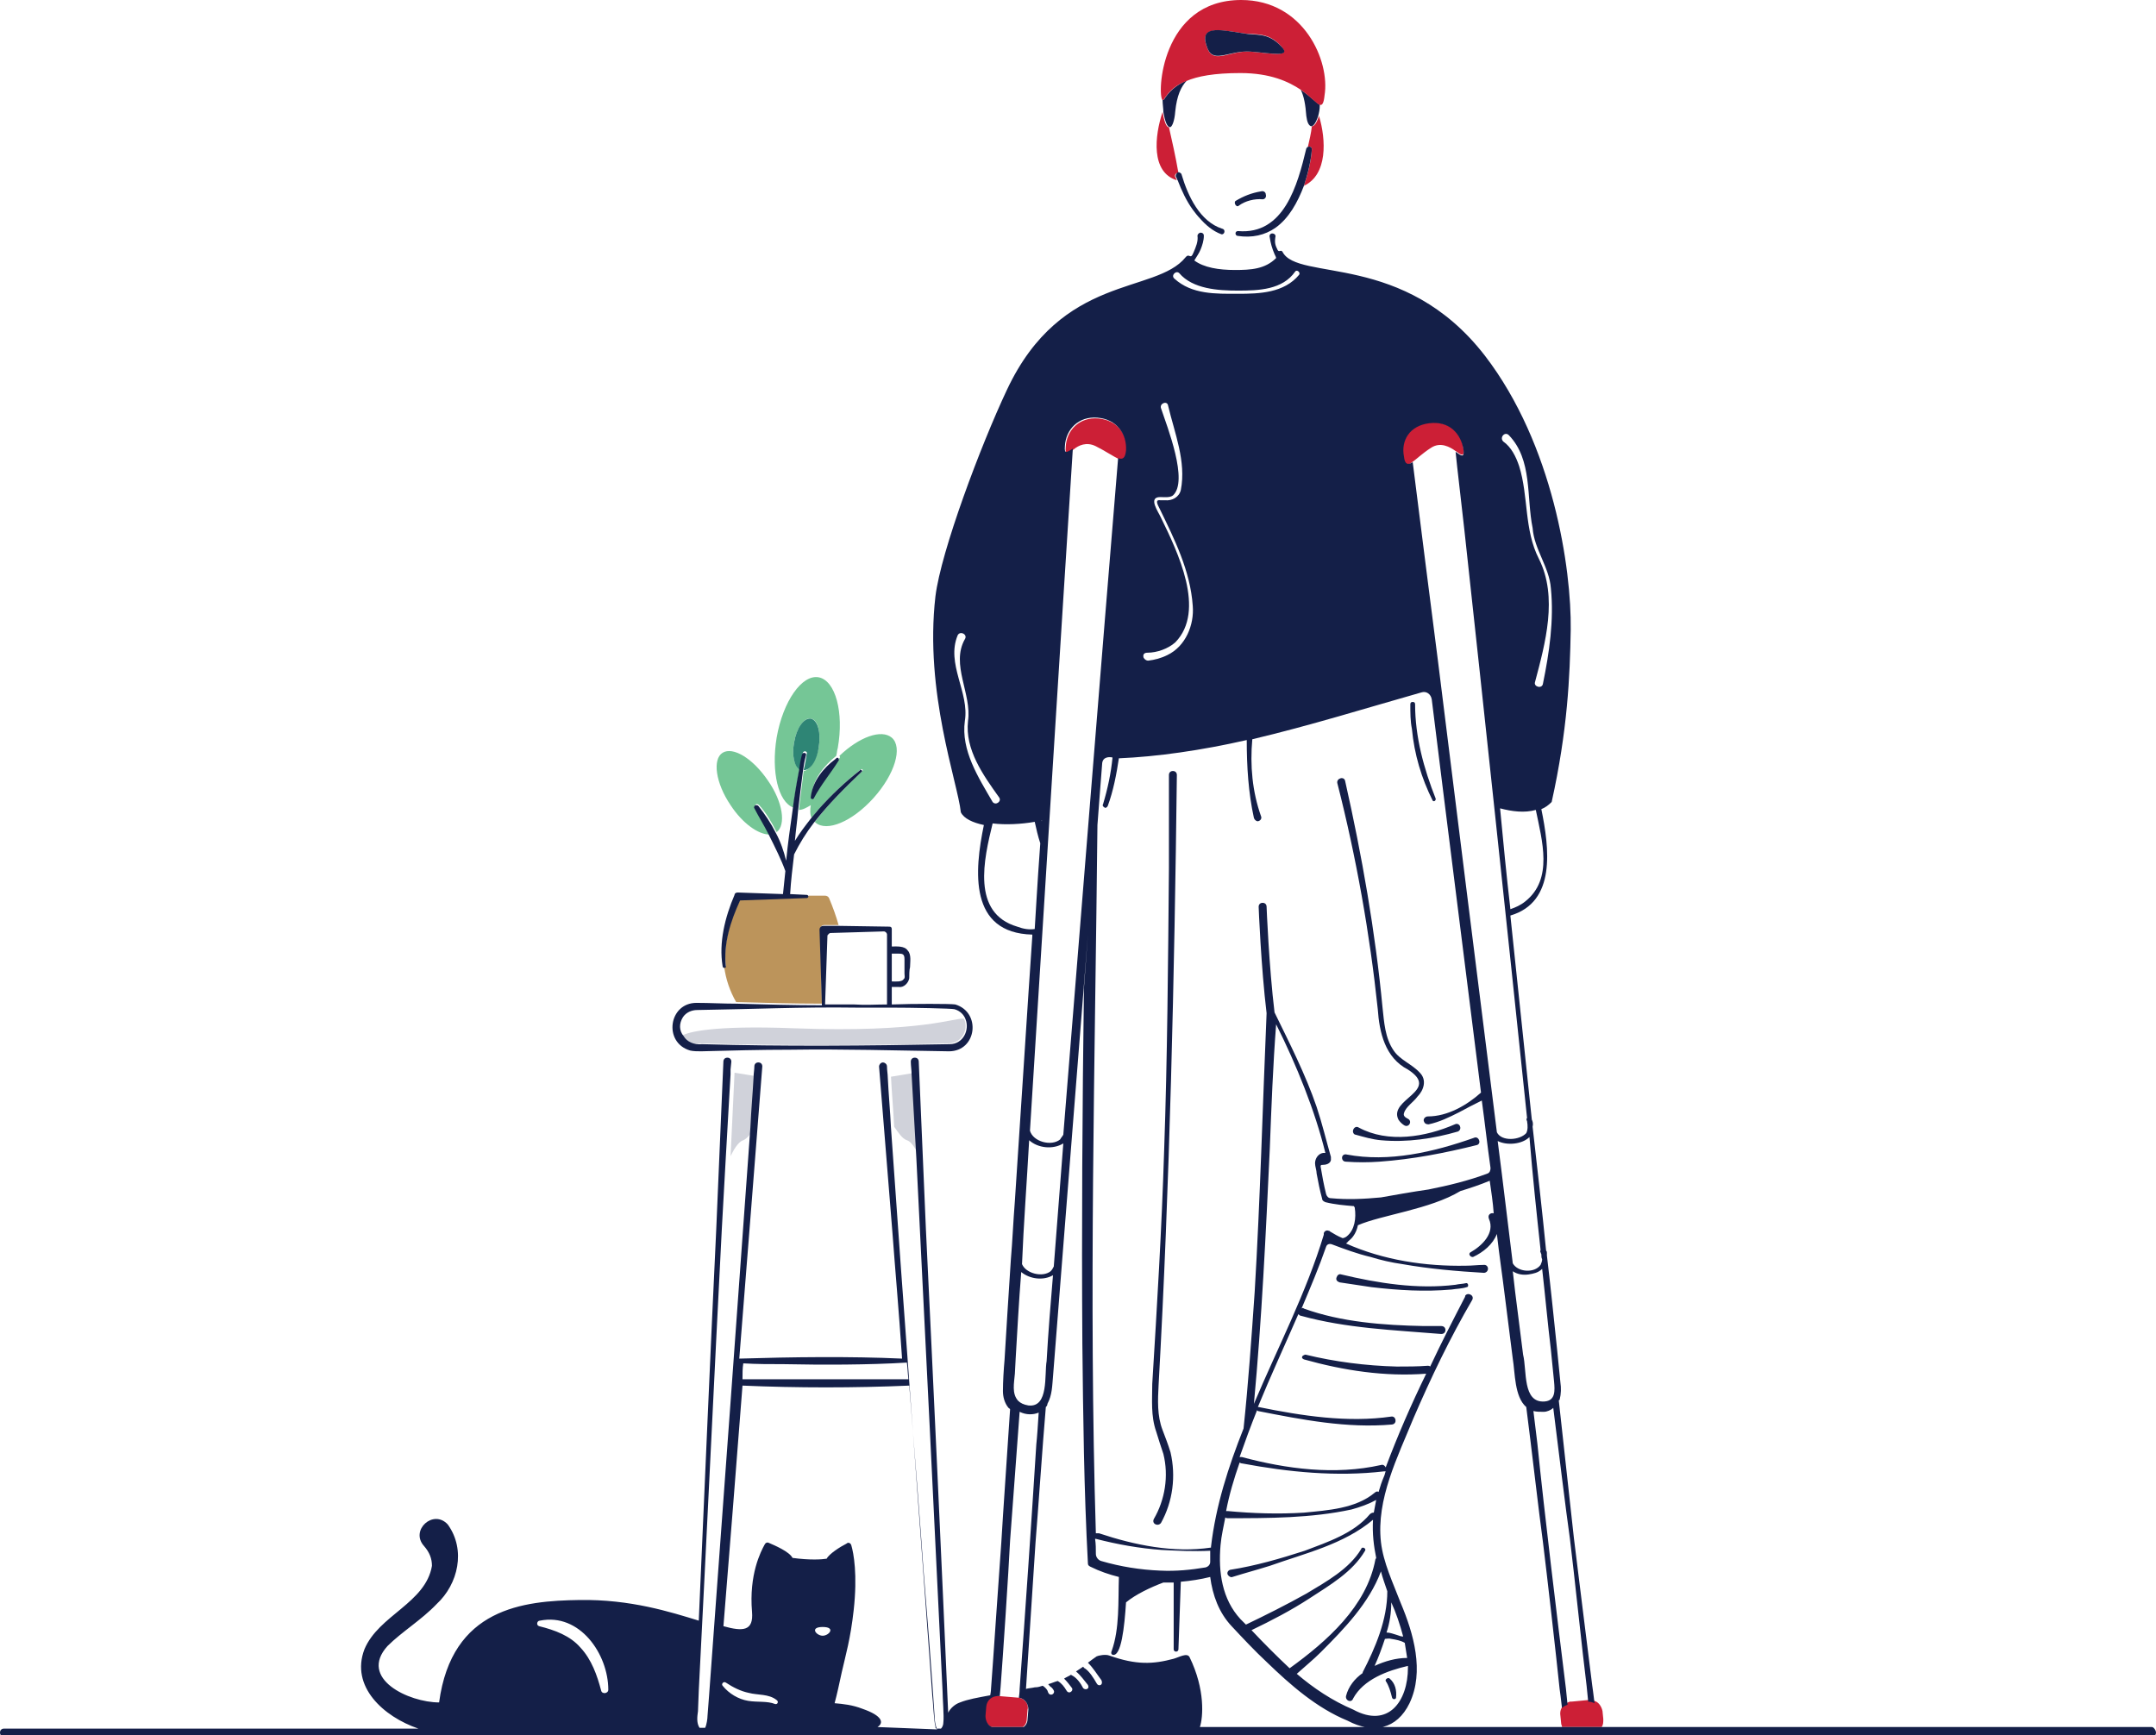 <?xml version="1.0" encoding="UTF-8"?>
<!-- Generator: Adobe Illustrator 27.5.0, SVG Export Plug-In . SVG Version: 6.00 Build 0)  -->
<svg xmlns="http://www.w3.org/2000/svg" xmlns:xlink="http://www.w3.org/1999/xlink" version="1.1" id="art" x="0px" y="0px" viewBox="0 0 271.5 218.5" style="enable-background:new 0 0 271.5 218.5;" xml:space="preserve">
<style type="text/css">
	.st0{fill:#75C696;}
	.st1{fill:#2E8575;}
	.st2{fill:#141F48;}
	.st3{fill:#BC945B;}
	.st4{fill:#D0D2DA;}
	.st5{fill:#CC1F36;}
</style>
<g>
	<path class="st0" d="M100,93.5c0.3-1.8,1.3-3.2,2.1-3c0.9,0.1,1.3,1.8,1,3.6c-0.3,1.6-1.1,2.9-1.9,3c-0.2,1.6-0.4,3.3-0.6,4.9   c0.5,0,1-0.3,1.5-0.6c-0.1,0.6-0.1,1.2,0.1,1.6c0.3-0.4,0.7-0.8,1-1.2c1.6-1.8,3.3-3.4,5.2-4.9c0.1-0.1,0.2,0,0.2,0   c0.1,0.1,0,0.2,0,0.2c-2.1,2-4.2,4.1-6,6.4c0,0,0.1,0.1,0.1,0.1c1.4,1.2,4.6-0.1,7.3-3.1s3.7-6.4,2.3-7.6c-1.3-1.1-4.1-0.1-6.6,2.3   c0.1,0.1,0.1,0.2,0,0.3c-1.1,1.6-2.3,3-3.1,4.7c-0.1,0.1-0.2,0.2-0.3,0.1c-0.1,0-0.1-0.1-0.1-0.2c0.2-2,1.6-3.7,3.1-4.9   c0.1-0.3,0.1-0.7,0.2-1c0.8-4.5-0.3-8.5-2.4-8.9s-4.5,3-5.3,7.6c-0.7,4.3,0.2,8.1,2.1,8.8c0.2-1.7,0.5-3.3,0.8-5   C100,96.5,99.7,95.1,100,93.5L100,93.5z"></path>
	<path class="st1" d="M103.1,94.1c0.3-1.8-0.1-3.4-1-3.6c-0.9-0.1-1.8,1.2-2.1,3c-0.3,1.6,0,3,0.7,3.4c0.1-0.7,0.3-1.4,0.4-2.1   c0.1-0.3,0.6-0.2,0.5,0.1c-0.1,0.6-0.2,1.3-0.4,2.1C102.1,97,102.9,95.7,103.1,94.1L103.1,94.1z"></path>
	<path class="st0" d="M95.2,101.3c0.1-0.1,0.3,0,0.4,0.1c0.9,1,1.6,2.2,2.2,3.4c1.2-0.9,0.8-3.8-1.1-6.5c-1.9-2.8-4.4-4.3-5.7-3.5   s-0.9,3.8,1,6.6c1.5,2.3,3.5,3.7,4.9,3.7c-0.6-1.2-1.3-2.4-1.8-3.3C95,101.6,95,101.4,95.2,101.3L95.2,101.3z"></path>
	<path class="st2" d="M102.1,100.4c0,0.1,0,0.2,0.1,0.2c0.1,0.1,0.3,0,0.3-0.1c0.9-1.7,2.1-3.1,3.1-4.7c0.1-0.1,0-0.2,0-0.3   c-0.1-0.1-0.2-0.1-0.3,0c0,0,0,0-0.1,0.1C103.7,96.7,102.3,98.4,102.1,100.4L102.1,100.4z"></path>
	<path class="st3" d="M103.3,117c0-0.3,0.2-0.5,0.5-0.5l1.8,0c-0.3-1.1-0.7-2.2-1.2-3.4c-0.1-0.2-0.3-0.3-0.5-0.3h-2.1   c0,0.1-0.1,0.2-0.2,0.2l-8.4,0.3c-1.3,2.6-2.1,5.4-1.8,8.3c0,0.1-0.1,0.2-0.2,0.2c0.2,1.5,0.7,3,1.5,4.4c3.6,0.1,7.2,0.2,10.8,0.2   L103.3,117L103.3,117z"></path>
	<path class="st4" d="M93.6,143.6c0.5-0.2,1.1-1,1.5-1.7c0.2-2.3,0.3-4.4,0.4-6.3l-1.1-0.2l-1.9-0.3L92,145.6   C92.3,145,92.9,143.8,93.6,143.6L93.6,143.6z"></path>
	<path class="st4" d="M114.2,143.6c0.7,0.2,1.3,1.5,1.6,2.1c-0.2-3.6-0.4-7.1-0.6-10.6l-3,0.5c0.1,2.1,0.3,4.2,0.4,6.3   C113.1,142.6,113.6,143.4,114.2,143.6L114.2,143.6z"></path>
	<path class="st4" d="M100,129.5c-10.4-0.4-13.3,0.5-14.1,0.9c0.4,0.7,1.3,1.2,2.3,1c10.4,0.3,20.8,0.3,31.2,0c1.8,0,2.6-1.8,2-3.1   C120.3,128.1,116.2,130.1,100,129.5L100,129.5z"></path>
	<path class="st2" d="M86.9,132.3c0.4,0.1,1,0.1,1.4,0.1c3.7-0.1,7.5-0.2,11.2-0.2c6.7-0.1,13.3,0.1,20,0.2c3.5,0,4.1-4.9,0.8-5.9   c-0.6-0.1-5.3-0.1-8,0v-2.2c0,0,0,0,0,0l0.9,0c0.6,0.1,1.2-0.5,1.3-1.1c0-0.3,0-1.1,0.1-1.4c0-0.6,0.2-1.6-0.3-2.1   c-0.4-0.6-1.4-0.5-2-0.5V117c0-0.2-0.1-0.3-0.3-0.3l-6.5-0.1l-1.8,0c-0.3,0-0.5,0.2-0.5,0.5l0.3,9.5c-3.6,0-7.2-0.1-10.8-0.2   c-1.7,0-3.3-0.1-5-0.1C84.2,126.3,83.5,131.3,86.9,132.3L86.9,132.3z M112.3,120.1c0.2,0,0.9,0,0.9,0c0.5,0,0.7,0.1,0.7,0.7l0,0.9   l0,0.9c0,0.2,0.1,0.6-0.1,0.7c-0.2,0.4-1.1,0.3-1.5,0.3c0,0,0,0,0,0L112.3,120.1L112.3,120.1z M104.6,117.5l6.7-0.2   c0.2,0,0.4,0.2,0.4,0.4v1.9c0,0,0,0,0,0l0,6.9c-1.4,0-2.7,0.1-4.1,0c-1.2,0-2.5,0-3.7,0l0.3-8.7   C104.3,117.7,104.4,117.5,104.6,117.5L104.6,117.5z M86,128.1c0.4-0.6,1.1-0.9,1.8-0.9c6.7-0.1,13.3-0.4,20-0.3c1.4,0,2.9,0,4.3,0   l0,0l0,0c2.7,0,7.8,0.1,8.1,0.2c0.7,0.2,1.2,0.7,1.4,1.3c0.5,1.3-0.3,3.1-2,3.1c-10.4,0.2-20.8,0.3-31.2,0c-1,0.1-1.9-0.3-2.3-1   C85.5,129.8,85.5,128.9,86,128.1L86,128.1z"></path>
	<path class="st2" d="M91.4,121.7c-0.3-2.9,0.6-5.7,1.8-8.3l8.4-0.3c0.1,0,0.2-0.1,0.2-0.2s-0.1-0.2-0.2-0.2l-2.1-0.1   c0.1-1.7,0.3-3.3,0.5-5c0.7-1.4,1.5-2.7,2.5-4c1.8-2.3,3.9-4.4,6-6.4c0.1-0.1,0.1-0.1,0-0.2c-0.1-0.1-0.2-0.1-0.2,0   c-1.9,1.5-3.6,3.1-5.2,4.9c-0.3,0.4-0.7,0.8-1,1.2c-0.7,0.9-1.4,1.8-2,2.8c0.1-1.2,0.3-2.5,0.4-3.8c0.2-1.7,0.4-3.4,0.6-4.9   c0.1-0.7,0.2-1.4,0.4-2.1c0.1-0.3-0.4-0.4-0.5-0.1c-0.2,0.7-0.3,1.4-0.4,2.1c-0.3,1.6-0.6,3.3-0.8,5c-0.3,2.1-0.6,4.2-0.8,6.3   c-0.3-1.2-0.7-2.4-1.3-3.5c-0.6-1.2-1.4-2.4-2.2-3.4c-0.1-0.1-0.2-0.1-0.4-0.1c-0.1,0.1-0.2,0.3-0.1,0.4c0.5,1,1.2,2.1,1.8,3.3   c0.8,1.6,1.6,3.2,2.1,4.6c-0.1,1-0.2,1.9-0.3,2.9l-5.7-0.2c-0.2,0-0.4,0.1-0.4,0.3c-1.2,2.8-2,6-1.5,9c0,0.1,0.1,0.2,0.2,0.2   S91.5,121.8,91.4,121.7L91.4,121.7z"></path>
	<path class="st5" d="M148.2,22.7c-0.1-0.1-0.1-0.3-0.2-0.4c-0.1-0.2,0-0.4,0.2-0.5c0.1,0,0.1,0,0.2,0c-0.4-2.3-0.8-4-1.2-5.8   c-0.3,0.1-0.6-0.7-0.8-1.9C145.4,17.1,144.9,21.7,148.2,22.7z"></path>
	<path class="st5" d="M165.2,15.9c-0.1,0.9-0.3,1.7-0.5,2.6c0.2-0.1,0.5,0,0.5,0.3c-0.1,1.5-0.5,3.1-1,4.6c3-1.4,2.8-5.8,1.9-8.8   C165.8,15.5,165.5,15.9,165.2,15.9L165.2,15.9z"></path>
	<path class="st2" d="M173.5,127.1c0.2,2.9,0.9,6.1,3.8,7.6c4.2,2.7-2.5,3.7-1.2,6.3c0.2,0.3,0.4,0.5,0.7,0.7   c0.6,0.4,1.1-0.5,0.5-0.8c-0.4-0.2-0.6-0.4-0.5-0.7c0.2-0.8,1.2-1.4,1.7-2.1c0.8-0.8,1.2-2.1,0.3-3c-1-1.1-2.5-1.6-3.3-2.8   c-1.1-1.6-1.2-3.6-1.4-5.4c-0.9-9.5-2.6-19.2-4.7-28.5c-0.1-0.7-1.1-0.4-1,0.2C170.8,108,172.5,117.6,173.5,127.1L173.5,127.1z"></path>
	<path class="st2" d="M146.5,183.1c0.7,2.8,0.2,5.8-1.2,8.2c-0.3,0.6,0.5,1,0.9,0.5c1.5-2.7,1.9-5.9,1.2-8.9c-0.3-1-0.7-2-1-2.8   c-0.7-1.8-0.6-3.8-0.5-5.7c1.4-24.9,2-51.8,2.3-76.8c0-0.3-0.2-0.5-0.5-0.5s-0.5,0.2-0.5,0.5l0,11.8c-0.1,11.4-0.2,24.1-0.6,35.4   c-0.3,9.9-0.9,19.7-1.5,29.5c0,2-0.2,4,0.5,6C145.9,181.3,146.2,182.2,146.5,183.1L146.5,183.1z"></path>
	<path class="st2" d="M180.4,100.8c0.1,0.2,0.4,0.1,0.4-0.2c-1.5-3.8-2.6-7.8-2.6-11.9c0-0.2-0.1-0.3-0.3-0.3s-0.3,0.1-0.3,0.3   c0,1.1,0,2.1,0.2,3.1C178.1,95,179,98,180.4,100.8L180.4,100.8z"></path>
	<path class="st2" d="M156,25.9c0.8-0.6,2-0.9,3-0.8c0.3,0,0.5-0.3,0.4-0.6c0-0.3-0.3-0.5-0.6-0.4c-1.2,0.2-2.2,0.6-3.2,1.2   C155.3,25.5,155.7,26.2,156,25.9z"></path>
	<path class="st2" d="M164.7,18.5c-0.1,0-0.1,0.1-0.2,0.2c-1.1,4.6-2.8,10.9-8.6,10.4c-0.4,0-0.4,0.5-0.1,0.6c1.9,0.3,3.5-0.1,4.8-1   c1.7-1.2,2.8-3.2,3.6-5.3c0.5-1.5,0.9-3.2,1-4.6C165.2,18.5,164.9,18.4,164.7,18.5L164.7,18.5z"></path>
	<path class="st2" d="M148.1,22.3c0.1,0.1,0.1,0.3,0.2,0.4c0.5,1.3,1.1,2.6,1.9,3.7c0.3,0.4,0.6,0.8,0.9,1.1c0.7,0.8,1.6,1.6,2.7,2   c0.4,0.1,0.6-0.6,0.1-0.7c-2.8-0.9-4.3-4.1-5.1-6.8c0-0.1-0.1-0.2-0.3-0.3c-0.1,0-0.1,0-0.2,0C148.1,21.9,148,22.1,148.1,22.3   L148.1,22.3z"></path>
	<path class="st2" d="M169.6,145.4c-0.3-0.1-0.6,0.1-0.6,0.4c0,0.3,0.2,0.5,0.5,0.5c1.4,0.1,2.8,0.1,4.2,0c4.2-0.3,8.3-1.1,12.3-2.1   c0.6-0.2,0.2-1.2-0.4-0.9C180.5,145.1,174.9,146.4,169.6,145.4L169.6,145.4z"></path>
	<path class="st2" d="M171.1,142c-0.3-0.2-0.6,0-0.7,0.3c-0.1,0.3,0.1,0.6,0.3,0.6c1.1,0.3,2.1,0.6,3.2,0.7c3.3,0.3,6.6-0.2,9.7-1.1   c0.6-0.3,0.2-1.2-0.4-0.9C179.5,143.2,174.8,144,171.1,142z"></path>
	<path class="st5" d="M200,214.1l-2.1,0.2c-0.1,0-0.1,0-0.2,0c-0.3,0.1-0.5,0.2-0.7,0.4c-0.4,0.3-0.6,0.8-0.5,1.4l0.1,1   c0,0.1,0.1,0.2,0.1,0.4h5c0.2-0.3,0.2-0.6,0.2-1l-0.1-1c-0.1-0.5-0.4-1-0.8-1.2c-0.2-0.1-0.5-0.2-0.8-0.2   C200.1,214.1,200.1,214.1,200,214.1L200,214.1z"></path>
	<path class="st2" d="M164.5,14.6c0.1,0.8,0.3,1.2,0.6,1.3c0.3,0,0.6-0.4,0.9-1.3c0.1-0.4,0.2-0.8,0.2-1.4c-0.4-0.2-1.1-1-2.4-1.9   C164.2,12.1,164.4,13.2,164.5,14.6L164.5,14.6z"></path>
	<path class="st2" d="M147.4,16c0.2-0.1,0.5-0.7,0.6-2c0.2-1.9,0.7-3.1,1.5-3.9c-1.6,0.7-2.4,1.6-2.9,2.4c-0.1,0.1-0.1,0.1-0.2,0.1   c0,0.5,0.1,1.1,0.1,1.5C146.7,15.3,147,16.1,147.4,16z"></path>
	<path class="st5" d="M146.5,12.6c0.6-0.9,1.3-1.8,2.9-2.4c1.4-0.6,3.5-1,6.8-1c3.8,0,6.1,1.1,7.6,2.1c1.3,0.9,2,1.8,2.4,1.9   c0.3,0.1,0.5-0.2,0.6-1.2C167.5,7.7,164.2,0,156.3,0c-10.2,0-10.6,12.1-9.9,12.6C146.4,12.6,146.5,12.6,146.5,12.6L146.5,12.6z    M156.6,4.2c1.5,0.2,3.1-0.2,4.7,1.6c1.4,1.5-1.3,0.9-3.8,0.7s-4.6,1.6-5.4-0.3C150.8,3.2,153.4,3.7,156.6,4.2L156.6,4.2z"></path>
	<path class="st2" d="M157.5,6.5c2.6,0.2,5.3,0.8,3.8-0.7c-1.7-1.8-3.2-1.3-4.7-1.6c-3.2-0.5-5.8-1.1-4.5,2   C152.9,8,154.9,6.3,157.5,6.5L157.5,6.5z"></path>
	<path class="st5" d="M177.7,58.3c0.6-0.4,1.4-1.2,2.5-1.9c1.2-0.8,2.4-0.1,3.1,0.4c0.7,0.5,1.1,0.8,1-0.2c-0.2-2.1-1.8-3.6-4.3-3.4   c-2.5,0.3-3.6,2.2-3.4,4.3C176.8,58.7,177.1,58.7,177.7,58.3L177.7,58.3z"></path>
	<path class="st5" d="M128.3,213.8c0,0-0.1,0-0.1,0l-2.4-0.2h-0.2c-0.8-0.1-1.4,0.5-1.5,1.3l-0.1,1.2c0,0.6,0.3,1.1,0.8,1.4h4   c0.3-0.2,0.5-0.6,0.5-1l0.1-1.2C129.6,214.6,129,213.9,128.3,213.8L128.3,213.8z"></path>
	<path class="st5" d="M138,56.2c1.2,0.6,2.2,1.3,2.9,1.6c0.6,0.2,0.9,0,1-1c0.1-2.1-1.2-3.9-3.6-4.1s-4,1.5-4.1,3.6   c-0.1,1.1,0.3,0.8,1,0.3C135.8,56.1,136.8,55.6,138,56.2L138,56.2z"></path>
	<path class="st2" d="M184.6,161.6c-0.4,0.1-0.9,0.1-1.3,0.2c-4.8,0.6-9.8-0.2-14.4-1.3c-0.3-0.1-0.5,0.1-0.6,0.4   c-0.1,0.3,0.1,0.5,0.4,0.6c1.3,0.2,2.6,0.4,4,0.6c3.4,0.4,6.7,0.6,10.1,0.3c0.6-0.1,1.3-0.1,1.9-0.3   C185,162.1,184.9,161.5,184.6,161.6L184.6,161.6z"></path>
	<path class="st2" d="M175.3,213.8c0.1,0.3,0.5,0.2,0.5,0c0.1-0.9-0.1-1.8-0.8-2.4c-0.2-0.2-0.6,0.1-0.5,0.3   C174.9,212.3,175.1,213,175.3,213.8L175.3,213.8z"></path>
	<path class="st2" d="M271,217.5H151.1c0.4-1.2,0.7-4.7-1.3-8.8c-0.3-0.6-1.3,0-2,0.2c-2.6,0.7-4.7,0.8-8.1-0.4   c-0.5-0.2-1.4,0-1.6,0.1c-0.3,0.2-0.7,0.5-1.1,0.8c0.7,0.7,1.1,1.4,1.7,2.2c0.1,0.2,0.1,0.5-0.1,0.6c-0.2,0.1-0.4,0-0.5-0.2   c-0.4-0.7-0.9-1.5-1.5-1.9c-0.1,0-0.1-0.1-0.2-0.2c-0.3,0.2-0.6,0.4-0.9,0.6c0.6,0.5,1,1.1,1.5,1.7c0.1,0.2,0.1,0.4-0.1,0.5   c-0.2,0.1-0.4,0-0.5-0.1c-0.3-0.6-0.8-1.3-1.4-1.6c-0.1,0-0.1-0.1-0.1-0.1c-0.3,0.2-0.6,0.3-0.9,0.5c0.4,0.4,0.7,0.8,1,1.2   c0.1,0.2,0,0.4-0.2,0.5c-0.2,0.1-0.4,0-0.5-0.2c-0.3-0.5-0.6-0.9-1.1-1.2c-0.4,0.1-0.8,0.3-1.2,0.4c0.1,0.1,0.2,0.3,0.4,0.4   c0.1,0.1,0.2,0.2,0.3,0.4c0.1,0.2,0,0.4-0.2,0.5c-0.4,0.1-0.5-0.2-0.6-0.5c-0.1-0.2-0.4-0.5-0.6-0.6l0,0c-0.3,0.1-0.6,0.2-1,0.2   c-0.4,0.1-0.8,0.1-1.1,0.2c0.4-5.9,0.8-12.5,1.2-18.4c0.3-3.6,0.9-12.5,1.3-17.1c0.1-0.1,0.2-0.2,0.2-0.4c0.6-1.1,0.6-2.3,0.7-3.4   c1.3-16.6,2.9-36.7,4.4-55.7l-0.5,6.7c-0.2,15-0.3,30-0.2,44.8c0.1,9.2,0.2,18.4,0.7,27.7c0,0.2,0.1,0.3,0.3,0.4   c1.2,0.6,2.4,1,3.6,1.3c-0.1,3.1,0.1,6.5-0.9,9.3c-0.1,0.2-0.1,0.4,0.1,0.5c1.1,0.3,1.5-3.5,1.7-6.6c1.2-1,3.1-1.9,4.7-2.5   c0.4,0,0.9,0,1.3,0c0,2,0,8.4,0,8.4c0,0.4,0.6,0.4,0.6,0l0.3-8.5c1.2-0.1,2.5-0.3,3.7-0.6c0.3,2.3,1.1,4.5,2.7,6.2   c1.4,1.5,2.9,3.1,4.4,4.5c3,2.9,6.3,5.8,10.2,7.4c3.2,1.7,6.2,1.1,7.8-2.2c1.9-4,0.5-8.8-1.1-12.6c-1-2.6-2.2-5.1-2.5-7.7   c-0.6-5.4,2.1-10.7,4.1-15.6c2.2-5.1,4.6-10.1,7.4-14.9c0.3-0.6-0.6-1-0.9-0.5c0,0,0,0,0,0.1c-1.5,2.9-3,5.8-4.4,8.8   c-0.1-0.1-0.2-0.1-0.3-0.1c-1.3,0.1-2.6,0.1-3.9,0.1c-3.9-0.1-7.8-0.6-11.5-1.5c-0.1,0-0.3,0.1-0.4,0.2c-0.1,0.2,0,0.3,0.2,0.4   c5,1.4,10.2,2.2,15.4,1.8c-1.9,3.9-3.6,7.8-5.1,11.8c-0.1-0.2-0.3-0.4-0.6-0.3c-5.8,1.3-11.9,0.5-17.5-1c-0.1,0-0.2,0-0.3,0   c0.7-2,1.4-3.9,2.2-5.9c0,0,0.1,0.1,0.1,0.1c5.6,1.1,11.2,2.2,16.9,1.7c0.7-0.1,0.5-1.1-0.1-1c-5.5,0.8-11.3-0.1-16.7-1.2   c0,0-0.1,0-0.1,0c1.6-3.9,3.4-7.8,5.1-11.7c0.1,0.1,0.2,0.2,0.3,0.2c5.8,1.6,11.7,1.8,17.7,2.3c0.7,0,0.7-1,0-1c0,0-2.2,0-2.2,0   c-5.1-0.1-10.4-0.5-15.1-2.2c-0.1-0.1-0.2-0.1-0.3,0c1.1-2.6,2.2-5.2,3.1-7.8c0.1-0.3,0.4-0.4,0.7-0.3c1.6,0.6,3.2,1.2,4.9,1.6   c1.3,0.4,2.6,0.7,4,0.9c3.4,0.6,6.9,0.9,10.3,1.1c0.7-0.1,0.6-1.1-0.1-1c-0.7,0-1.4,0.1-2.2,0.1c-5.1,0.1-10.4-0.7-15.1-2.8   c0.1-0.1,0.2-0.1,0.2-0.2c0.2-0.2,0.5-0.4,0.7-0.7c0.3-0.4,0.5-0.9,0.6-1.4c3-1.3,9.1-2,12.9-4.3c1.3-0.4,2.5-0.8,3.7-1.3   c0.2,1.4,0.4,2.7,0.5,4.1c-0.4-0.1-0.8,0.2-0.6,0.7c0.8,1.8-0.9,3.4-2.3,4.2c-0.2,0.1-0.2,0.3-0.1,0.4c0.1,0.2,0.3,0.2,0.4,0.2   c1.3-0.6,2.5-1.6,3-2.9c0.3,2.7,0.7,5.3,1,7.8l1,7.9c0.3,1.8,0.2,4.8,1.7,6.1c0.6,4.6,1.6,13.4,2.1,17c0.5,4,1.7,14.6,2.1,18.5   c0,0,0.2,1.4,0.3,2.4c0.2-0.2,0.4-0.3,0.7-0.4c-0.1-0.9-0.2-2-0.2-2c-1.1-8.9-2.7-22-3.6-30.9c-0.1-0.9-0.3-2.5-0.5-4.1   c0.4,0.1,0.8,0.1,1.3,0.1c0.4,0,0.9-0.2,1.2-0.5c0.6,4.8,1.6,13,2.1,16.5c0.5,4,1.6,14.6,2.1,18.5c0,0,0.1,1.1,0.2,2   c0.3,0,0.6,0.1,0.8,0.2c-0.1-0.9-0.3-2.3-0.3-2.3c-0.5-3.9-1.8-14.5-2.3-18.5c-0.4-3.7-1.4-12.7-1.9-17.3c0,0,0-0.1,0.1-0.1   c0.2-0.8,0.2-1.5,0.1-2.2l-0.4-4c-0.4-3.8-0.8-7.8-1.3-12c0-0.1,0-0.2,0-0.3c0-0.1,0-0.2-0.1-0.3c-0.5-5.1-1.1-10.3-1.7-15.6   c0.1-0.4,0-0.7-0.1-0.9c-0.9-8.5-1.8-17.2-2.7-25.7c0,0,0,0,0,0c5.8-1.7,4.9-8.5,3.9-13.4c0.5-0.2,0.9-0.5,1.3-0.9   c2-9,2.3-15.8,2.4-21.7c0.1-7.7-2.2-23.3-10.8-34.5c-10.2-13.2-23.6-9.3-25.5-13.1c-0.2-0.3-0.4,0.1-0.6-0.2   c-0.3-0.6-0.4-0.9-0.3-1.6c0.1-0.3-0.1-0.5-0.4-0.5c0,0,0,0,0,0c-0.2,0-0.4,0.2-0.3,0.5c0.1,0.7,0.3,1.4,0.6,2.1   c0.1,0.2,0.2,0.4,0.2,0.5c-1.4,1.4-3.2,1.5-5.2,1.5s-3.9-0.3-5.1-1.2c0.3-0.5,0.6-0.9,0.8-1.4c0.2-0.5,0.4-1.1,0.4-1.7   c0-0.3-0.2-0.4-0.4-0.4c-0.2,0-0.4,0.2-0.4,0.4c0.1,0.7-0.2,1.4-0.5,2.1c-0.4,1-0.5,0-1,0.6c-3.8,4.7-15.6,2-22.5,16.7   c-3.3,7-8.3,20.3-9,26c-1.4,12.1,2.8,23.4,3.2,27.2c0.4,0.8,1.5,1.3,2.9,1.6c-1.2,5.8-1.9,13.6,6.1,13.8c0,0.1,0,0.2,0,0.2   c-0.6,8.6-1.4,21.5-2.2,33.4c-0.2,2.5-0.3,5-0.5,7.3c0,0,0,0,0,0c0,0,0,0,0,0c-0.3,4.8-0.6,9.1-0.8,12.7c-0.1,1.1-0.2,2.7-0.2,3.9   c0,0,0,0,0,0c0,0.7,0.2,1.5,0.7,2.1c0.1,0.1,0.2,0.1,0.2,0.2c-0.3,4.7-0.9,13.2-1.1,16.7c-0.3,4-1,14.6-1.3,18.5c0,0,0,0.3-0.1,0.8   c-1.6,0.3-2.8,0.5-3.8,0.9c-0.6,0.2-1.2,0.7-1.5,1.3c0,0,0,0,0-0.1c-0.8-18.4-1.9-42.3-2.8-60.8l-0.9-21.1c0-0.3-0.2-0.5-0.5-0.5   c-0.3,0-0.5,0.2-0.5,0.5c0,0.5,0.1,1.1,0.1,1.6c0.2,3.5,0.4,7,0.6,10.6c1.1,22,2.3,46.2,3.3,67.1c0,0.8,0.2,3.2,0.1,3.9   c0,0.3-0.1,0.6-0.3,0.8h-0.6c-0.1-0.1-0.1-0.1-0.1-0.3c-0.2-0.6-0.3-3.2-0.4-3.9c-1.6-22.3-3.6-48.4-5.2-71.5   c-0.1-2.1-0.3-4.2-0.4-6.3c0-0.4-0.1-0.9-0.1-1.4c0-0.3-0.3-0.5-0.5-0.5c-0.3,0-0.5,0.3-0.5,0.5l1.7,21.1c0.3,4.1,0.8,9.7,1.2,15.7   c-6.6-0.3-13.9-0.2-20.5,0c1-12.6,2-25.2,2.9-36.8c0-0.3-0.2-0.5-0.5-0.5c-0.3,0-0.5,0.2-0.5,0.5c0,0.4-0.1,0.9-0.1,1.4   c-0.1,1.9-0.3,4-0.4,6.3c-0.8,11.1-1.9,26.2-2.5,34.6c-0.7,9.7-2,27.4-2.7,36.9l-0.2,2.6c0,0.3-0.1,1.1-0.3,1.5h-0.7   c-0.4-0.6-0.3-1.4-0.2-2.1l0.1-2.6c0.9-17.4,2-40.7,2.9-58.1l0.5-9l0.6-10.5l0-0.6l0.1-1c0-0.3-0.2-0.5-0.5-0.5s-0.5,0.2-0.5,0.5   l-0.9,21.1c-0.7,14.6-1.5,33.3-2.2,49.3c-3.6-1.1-8.6-2.7-15-2.6c-7.1,0.1-16.1,1-17.7,12.9c-3.8,0-10.2-3-6.5-7.1   c1.8-1.8,4.3-3.3,6.2-5.3c2.7-2.5,3.7-6.8,1.4-10c-1.8-2-4.8,0.7-3,2.7c0.7,0.8,1,1.6,1,2.5c-0.8,4.7-6.7,6.2-8.5,10.5   c-1.8,4.7,2.4,8.5,6.8,10H0.5c-0.3,0-0.5,0.2-0.5,0.5s0.2,0.5,0.5,0.5H271c0.3,0,0.5-0.2,0.5-0.5S271.2,217.5,271,217.5L271,217.5z    M75.7,212.9c-0.5-1.9-1.2-3.9-2.6-5.4c-1.3-1.5-3.2-2.2-5.2-2.7c-0.4-0.1-0.3-0.7,0.1-0.7c5-1,8.6,4.2,8.6,8.7   C76.6,213.3,75.8,213.4,75.7,212.9z M93.6,171.7c1.7,0.1,3.4,0.1,5.1,0.1c4.8,0.1,10.7,0.1,15.5-0.2c0.1,0.7,0.1,1.4,0.2,2.1   l-20.9,0C93.5,173,93.5,172.3,93.6,171.7L93.6,171.7z M97.6,214.6c-1-0.4-2.2-0.2-3.4-0.4c-1.2-0.2-2.4-0.9-3.2-1.9   c-0.2-0.2,0.1-0.6,0.4-0.4c0.9,0.6,1.9,1.1,2.9,1.3c1.1,0.3,2.5,0.1,3.5,0.9C98.1,214.3,97.9,214.7,97.6,214.6L97.6,214.6z    M103.6,206c-0.8,0-1.7-1.1,0-1.1S104.4,206,103.6,206z M110.5,217.5c0.8-0.5,0.7-1.4-1.9-2.3c-1.3-0.5-2.4-0.6-3.5-0.7   c0.3-1.1,0.6-2.5,0.9-3.9c0.5-2.2,1.1-4.2,1.5-7.8c0.5-4.5,0-7.2-0.3-8.2c-0.1-0.3-0.4-0.4-0.6-0.2c-0.8,0.4-2.2,1.3-2.5,1.9   c-0.6,0.1-2.1,0.2-4.3-0.1c-0.4-0.8-2.3-1.6-3-1.9c-0.2-0.1-0.4,0-0.5,0.2c-0.5,0.9-2,3.8-1.6,8.5c0.2,2.4-1.1,2.5-3.6,1.8   c0.8-9.8,1.6-20,2.4-30.3c6.9,0.3,14.1,0.3,21,0c0.7,8.6,1.4,17.6,1.8,23.3c0.4,4.8,1.1,13.7,1.4,18.5c0,0.4,0.1,1,0.3,1.5   L110.5,217.5L110.5,217.5z M146.1,197.8c-2.5-0.1-5-0.5-7.4-1.2c-0.4-0.1-0.7-0.5-0.7-0.9c0-0.6,0-1.3-0.1-1.9c0,0,0.1,0,0.1,0   c2.7,0.7,5.5,1.2,8.3,1.4c2,0.1,4,0.2,6.1,0.1c0,0.5,0,0.9,0,1.4c0,0.3-0.2,0.6-0.6,0.7C150,197.7,148.1,197.9,146.1,197.8   L146.1,197.8z M157.6,205.3L157.6,205.3c2.5-1.2,5-2.5,7.3-4c2.6-1.7,5.4-3.3,7-6c0.2-0.3-0.4-0.6-0.5-0.2   c-1.5,2.5-4.4,4.1-6.9,5.6c-2.5,1.4-5.1,2.7-7.6,3.9l-0.7-0.7c-2.3-2.5-2.8-5.9-2.5-9.3c0.1-1.2,0.4-2.4,0.6-3.5   c0.1,0.1,0.2,0.1,0.3,0.1c5.2,0,10.5,0,15.6-1.1c1.1-0.3,2.2-0.7,3.1-1.2c-0.1,0.5-0.2,1.1-0.3,1.6c-0.1,0-0.3,0-0.5,0.2   c-2,2.4-5.3,3.5-8.2,4.6c-3.1,1-6.2,1.9-9.4,2.4c-0.3,0.1-0.4,0.4-0.3,0.6s0.4,0.4,0.6,0.3c1.6-0.5,3.1-0.9,4.7-1.4   c4.5-1.6,9.3-2.7,13-5.8c-0.1,1.8,0.1,3.3,0.4,4.8c0,0.1-0.1,0.1-0.1,0.2c-1.1,5.9-6.1,10.3-10.8,13.7   C160.8,208.6,159.2,207,157.6,205.3L157.6,205.3z M177.2,208.8c-1.4,0-2.8,0.4-4.1,1c0.5-1.1,0.9-2.2,1.3-3.4c0.2,0,0.5-0.1,0.8,0   c0.6,0.1,1.2,0.2,1.7,0.5C177,207.5,177.1,208.2,177.2,208.8L177.2,208.8z M176.7,206.1c-0.3,0-0.5-0.1-0.8-0.2   c-0.4-0.1-0.8-0.3-1.3-0.3c0.4-1.2,0.6-2.5,0.6-3.8C175.8,203.1,176.3,204.6,176.7,206.1L176.7,206.1z M174.7,200.4L174.7,200.4   c0,3.6-1.5,7.1-3.1,10.2c0,0,0,0.1,0,0.1c-1,0.7-1.8,1.7-2.1,2.9c-0.1,0.6,0.7,0.9,0.9,0.3c1.3-2.4,4.3-3.5,6.9-4.1   c0,0,0,0.1,0,0.2c0,4.3-2.5,7.7-6.9,5.3c-2.6-1.1-5-2.7-7.1-4.5c1-0.9,2.1-1.8,3-2.7c3-3,6.1-6.2,7.6-10.2   C174.1,198.7,174.4,199.5,174.7,200.4z M156.4,184.3c5.9,1.1,11.9,1.7,17.9,1c0.1,0,0.1,0,0.2,0c-0.1,0.2-0.1,0.4-0.2,0.6   c-0.3,0.7-0.5,1.3-0.7,2c-0.1-0.1-0.3-0.1-0.5,0.1c-2.4,2-5.9,2.2-8.9,2.5c-3.2,0.2-6.4,0.1-9.6-0.2c-0.1,0-0.1,0-0.2,0   c0.4-2.1,1-4.1,1.7-6.1C156.2,184.2,156.2,184.3,156.4,184.3L156.4,184.3z M169.6,155.7c-0.1,0.1-0.5,0.3-0.6,0.2   c-0.5-0.2-1-0.5-1.5-0.8c-0.1-0.1-0.1-0.1-0.2-0.1c-0.2-0.1-0.5,0-0.6,0.3c0,0.1,0,0.1,0,0.2c-2.2,7.3-5.8,14.2-8.8,21.3   c1-10.7,1.5-21.4,2-32.1c0.2-5.2,0.4-10.5,0.8-15.7c2.6,5.2,4.9,10.9,6.2,16.2c-0.1,0-0.2,0-0.3,0c-0.6,0.1-1,0.7-1,1.3   c0,0.4,0.2,0.9,0.2,1.3c0.2,1.1,0.4,2.1,0.7,3.2c0,0.2,0.2,0.3,0.4,0.4c1.2,0.3,2.4,0.4,3.6,0.5c0,0.1,0.1,0.1,0.1,0.2   C170.8,153.4,170.6,154.9,169.6,155.7L169.6,155.7z M195.3,170l0.4,4c0.1,1.1,0.2,2.4-1.2,2.5c-2.8,0.2-2.2-3.9-2.7-5.9l-1-7.9   c-0.1-0.8-0.2-1.7-0.3-2.6c0.6,0.4,1.3,0.5,2,0.4c0.6-0.1,1.2-0.2,1.7-0.7C194.6,163.3,194.9,166.7,195.3,170L195.3,170z    M194,157.4c0,0.1-0.1,0.2,0,0.3c0,0.1,0.1,0.2,0.1,0.3c0,0.2,0,0.4,0.1,0.6c0,0.2-0.1,0.5-0.2,0.7c-0.8,1.1-2.9,0.9-3.5-0.2   c-0.6-4.8-1.2-10-1.9-15.4c1.2,0.6,3.1,0.4,4-0.5C193,148.1,193.5,152.8,194,157.4L194,157.4z M190,54.8c3,3.1,2.2,7.8,3,11.7   c0.2,2.7,2.1,4.9,2.3,7.6c0.4,4-0.2,8.1-1,12c-0.1,0.7-1.2,0.4-1-0.2c1.3-4.9,2.9-10.7,0.5-15.5c-1.9-3.7-1.3-7.9-2.5-11.7   c-0.4-1.2-1-2.4-2-3.1C188.8,55.1,189.5,54.3,190,54.8L190,54.8z M193.4,102c0.8,3.9,2.2,8.7-1.3,11.5c-0.6,0.5-1.3,0.8-1.9,1   c-0.5-4.3-0.9-8.5-1.3-12.7C190.4,102.2,192,102.4,193.4,102L193.4,102z M180,53.3c2.5-0.3,4,1.3,4.3,3.4c0.1,1-0.3,0.7-1,0.2   l0.2,1.9l0.9,7.9c2.5,22.9,5.3,49.2,7.9,74.1c-0.1,0.1-0.1,0.2,0,0.4c0.1,0.6,0.1,1.1-0.1,1.5c-0.8,0.9-3.1,1.1-3.7-0.1   c-2.5-19.8-5.3-42.4-7.4-59.2c-0.8-6.1-2.4-18.9-3.2-25.2c-0.6,0.4-1,0.3-1.1-0.7C176.4,55.5,177.5,53.6,180,53.3L180,53.3z    M148.5,34.4c1.7,2,4.9,2.2,7.4,2.2c2.6,0,5.6-0.1,7.2-2.4c0.2-0.3,0.7,0.1,0.5,0.4c-1.9,2.3-5,2.4-7.7,2.4c-2.8,0-5.8,0.1-8-1.9   C147.4,34.7,148.1,34,148.5,34.4z M144.5,82.2c1.2,0,2.6-0.5,3.5-1.3c3.9-4,0.3-11.4-1.8-15.7c-0.3-0.7-1.7-2.6-0.1-2.6   c0.5,0,1.2,0.1,1.6-0.2c2-1.8-0.7-8.6-1.5-11c-0.2-0.6,0.8-1,0.9-0.3c0.8,3.4,2.3,7,1.6,10.6c-0.2,0.9-1.1,1.4-2,1.3l-0.6,0   c-0.7-0.1-0.3,0.6-0.1,1c1.9,3.9,3.9,7.9,4.2,12.3c0.2,2.4-0.9,5.1-3.2,6.2c-0.8,0.4-1.6,0.6-2.4,0.7c-0.3,0-0.5-0.2-0.6-0.4   C143.9,82.4,144.1,82.2,144.5,82.2L144.5,82.2z M157,93.2c0,3.3,0.2,6.6,0.9,9.8c0.1,0.3,0.4,0.5,0.6,0.4c0.3-0.1,0.4-0.4,0.3-0.6   c-1.1-3.1-1.4-6.4-1.1-9.7c7.2-1.7,14.6-4,21.3-5.9c0.6-0.2,1.2,0.2,1.3,0.9c1.8,14.6,4.1,32.7,6.2,49.5c-1.8,1.6-4.2,3-6.7,3   c-0.3,0-0.6,0.3-0.5,0.6c0.1,0.3,0.3,0.4,0.6,0.4c1.4-0.3,2.6-0.9,3.8-1.5c0.9-0.5,1.9-1,2.9-1.5c0.4,2.9,0.7,5.7,1.1,8.5   c0,0.3-0.1,0.6-0.4,0.7c-2.4,0.9-4.9,1.5-7.4,2c-2.1,0.3-4.3,0.7-6,1c-2.1,0.2-4.2,0.3-6.3,0.1c-0.3,0-0.5-0.2-0.6-0.5   c-0.3-1.2-0.5-2.3-0.7-3.5c0-0.2,0.1-0.2,0.3-0.2c0.3,0,0.9-0.1,1-0.6c0-0.2,0-0.3,0-0.4c-0.6-2.1-1.1-4.2-1.8-6.3   c-1.4-4.1-3.4-8-5.3-11.9c-0.7-5.8-1-13.2-1-13.3c0-0.3-0.2-0.5-0.5-0.5c-0.3,0-0.5,0.2-0.5,0.5c0,0.1,0.3,7.6,1,13.4   c-0.5,11.7-0.8,23.4-1.5,35.1c-0.4,5.8-0.8,11.5-1.4,17.2c-1.9,4.8-3.5,9.7-4.1,14.9c0,0,0,0.1,0,0.1c-4.7,0.7-9.6-0.3-14.1-1.8   c-0.1,0-0.3,0-0.4,0c-0.9-29.7-0.1-59.5,0.2-89.2c0.2-2.9,0.4-5,0.6-7.8c0.1-0.8,0.9-0.8,1.3-0.7c-0.2,2-0.6,3.9-1.2,5.9   c-0.1,0.1,0,0.3,0.2,0.4c0.1,0.1,0.3,0,0.4-0.2c0.7-1.9,1.1-4,1.4-6C145.7,95.3,151.3,94.5,157,93.2L157,93.2z M131.2,103.3   c0,0.1,0,0.1,0,0.1C131.2,103.4,131.1,103.4,131.2,103.3C131.2,103.3,131.2,103.3,131.2,103.3L131.2,103.3z M121.5,90.8   c0.6-3.6-2.4-7.2-0.9-10.8c0.3-0.6,1.3-0.1,0.9,0.5c-1.8,3.2,0.9,6.9,0.4,10.3c-0.4,3.6,1.9,6.8,3.9,9.6c0.4,0.5-0.4,1.1-0.8,0.6   C123.2,97.9,121,94.5,121.5,90.8L121.5,90.8z M128.1,116.7c-5.8-1.7-4.2-8.5-3.1-13c1.6,0.2,3.6,0.1,5.3-0.2   c0.2,0.9,0.4,1.8,0.7,2.7c-0.4,5.4-0.6,9.4-0.7,10.8C129.6,117.1,128.9,117,128.1,116.7L128.1,116.7z M135.1,56.5   c-0.7,0.4-1.1,0.8-1-0.3c0.1-2.1,1.7-3.8,4.1-3.6s3.7,2,3.6,4.1c-0.1,1-0.4,1.2-1,1c-2.2,26.6-4.6,56.8-6.9,85.2   c-0.1,0.2-0.3,0.4-0.4,0.6c-1.1,0.9-3.4,0.3-3.8-1.1C131.5,113.7,133.6,79.9,135.1,56.5L135.1,56.5z M129.6,143.6   c1.1,1,3,1.2,4.3,0.4c-0.4,5.3-0.8,10.4-1.2,15.5c-0.1,0.2-0.2,0.4-0.4,0.6c-1,0.8-3.1,0.3-3.6-0.9   C128.9,154.2,129.3,149,129.6,143.6L129.6,143.6z M127.8,173l0.1-1.9c0.2-3.4,0.4-7.1,0.7-10.9c1.1,0.9,2.8,1.1,4,0.4   c-0.3,3.6-0.6,7.2-0.8,10.8c-0.3,1.7,0.3,5.9-2.3,5.6c-0.6-0.1-1-0.3-1.3-0.6C127.4,175.5,127.7,174.2,127.8,173L127.8,173z    M129.4,216.5c0,0.4-0.2,0.8-0.5,1h-4c-0.5-0.2-0.8-0.8-0.8-1.4l0.1-1.2c0.1-0.8,0.7-1.3,1.5-1.3h0.2l0.1-1.1   c0.3-3.9,1-14.4,1.2-18.5c0.3-4.1,0.8-10.8,1.2-16.2c0.8,0.4,1.7,0.4,2.4,0.1c-0.1,1.6-0.2,3.1-0.3,4c-0.6,9.6-1.4,21.3-2.1,30.8   c0,0,0,0.5-0.1,1.1c0.7,0.1,1.2,0.7,1.2,1.5L129.4,216.5L129.4,216.5z"></path>
</g>
</svg>
